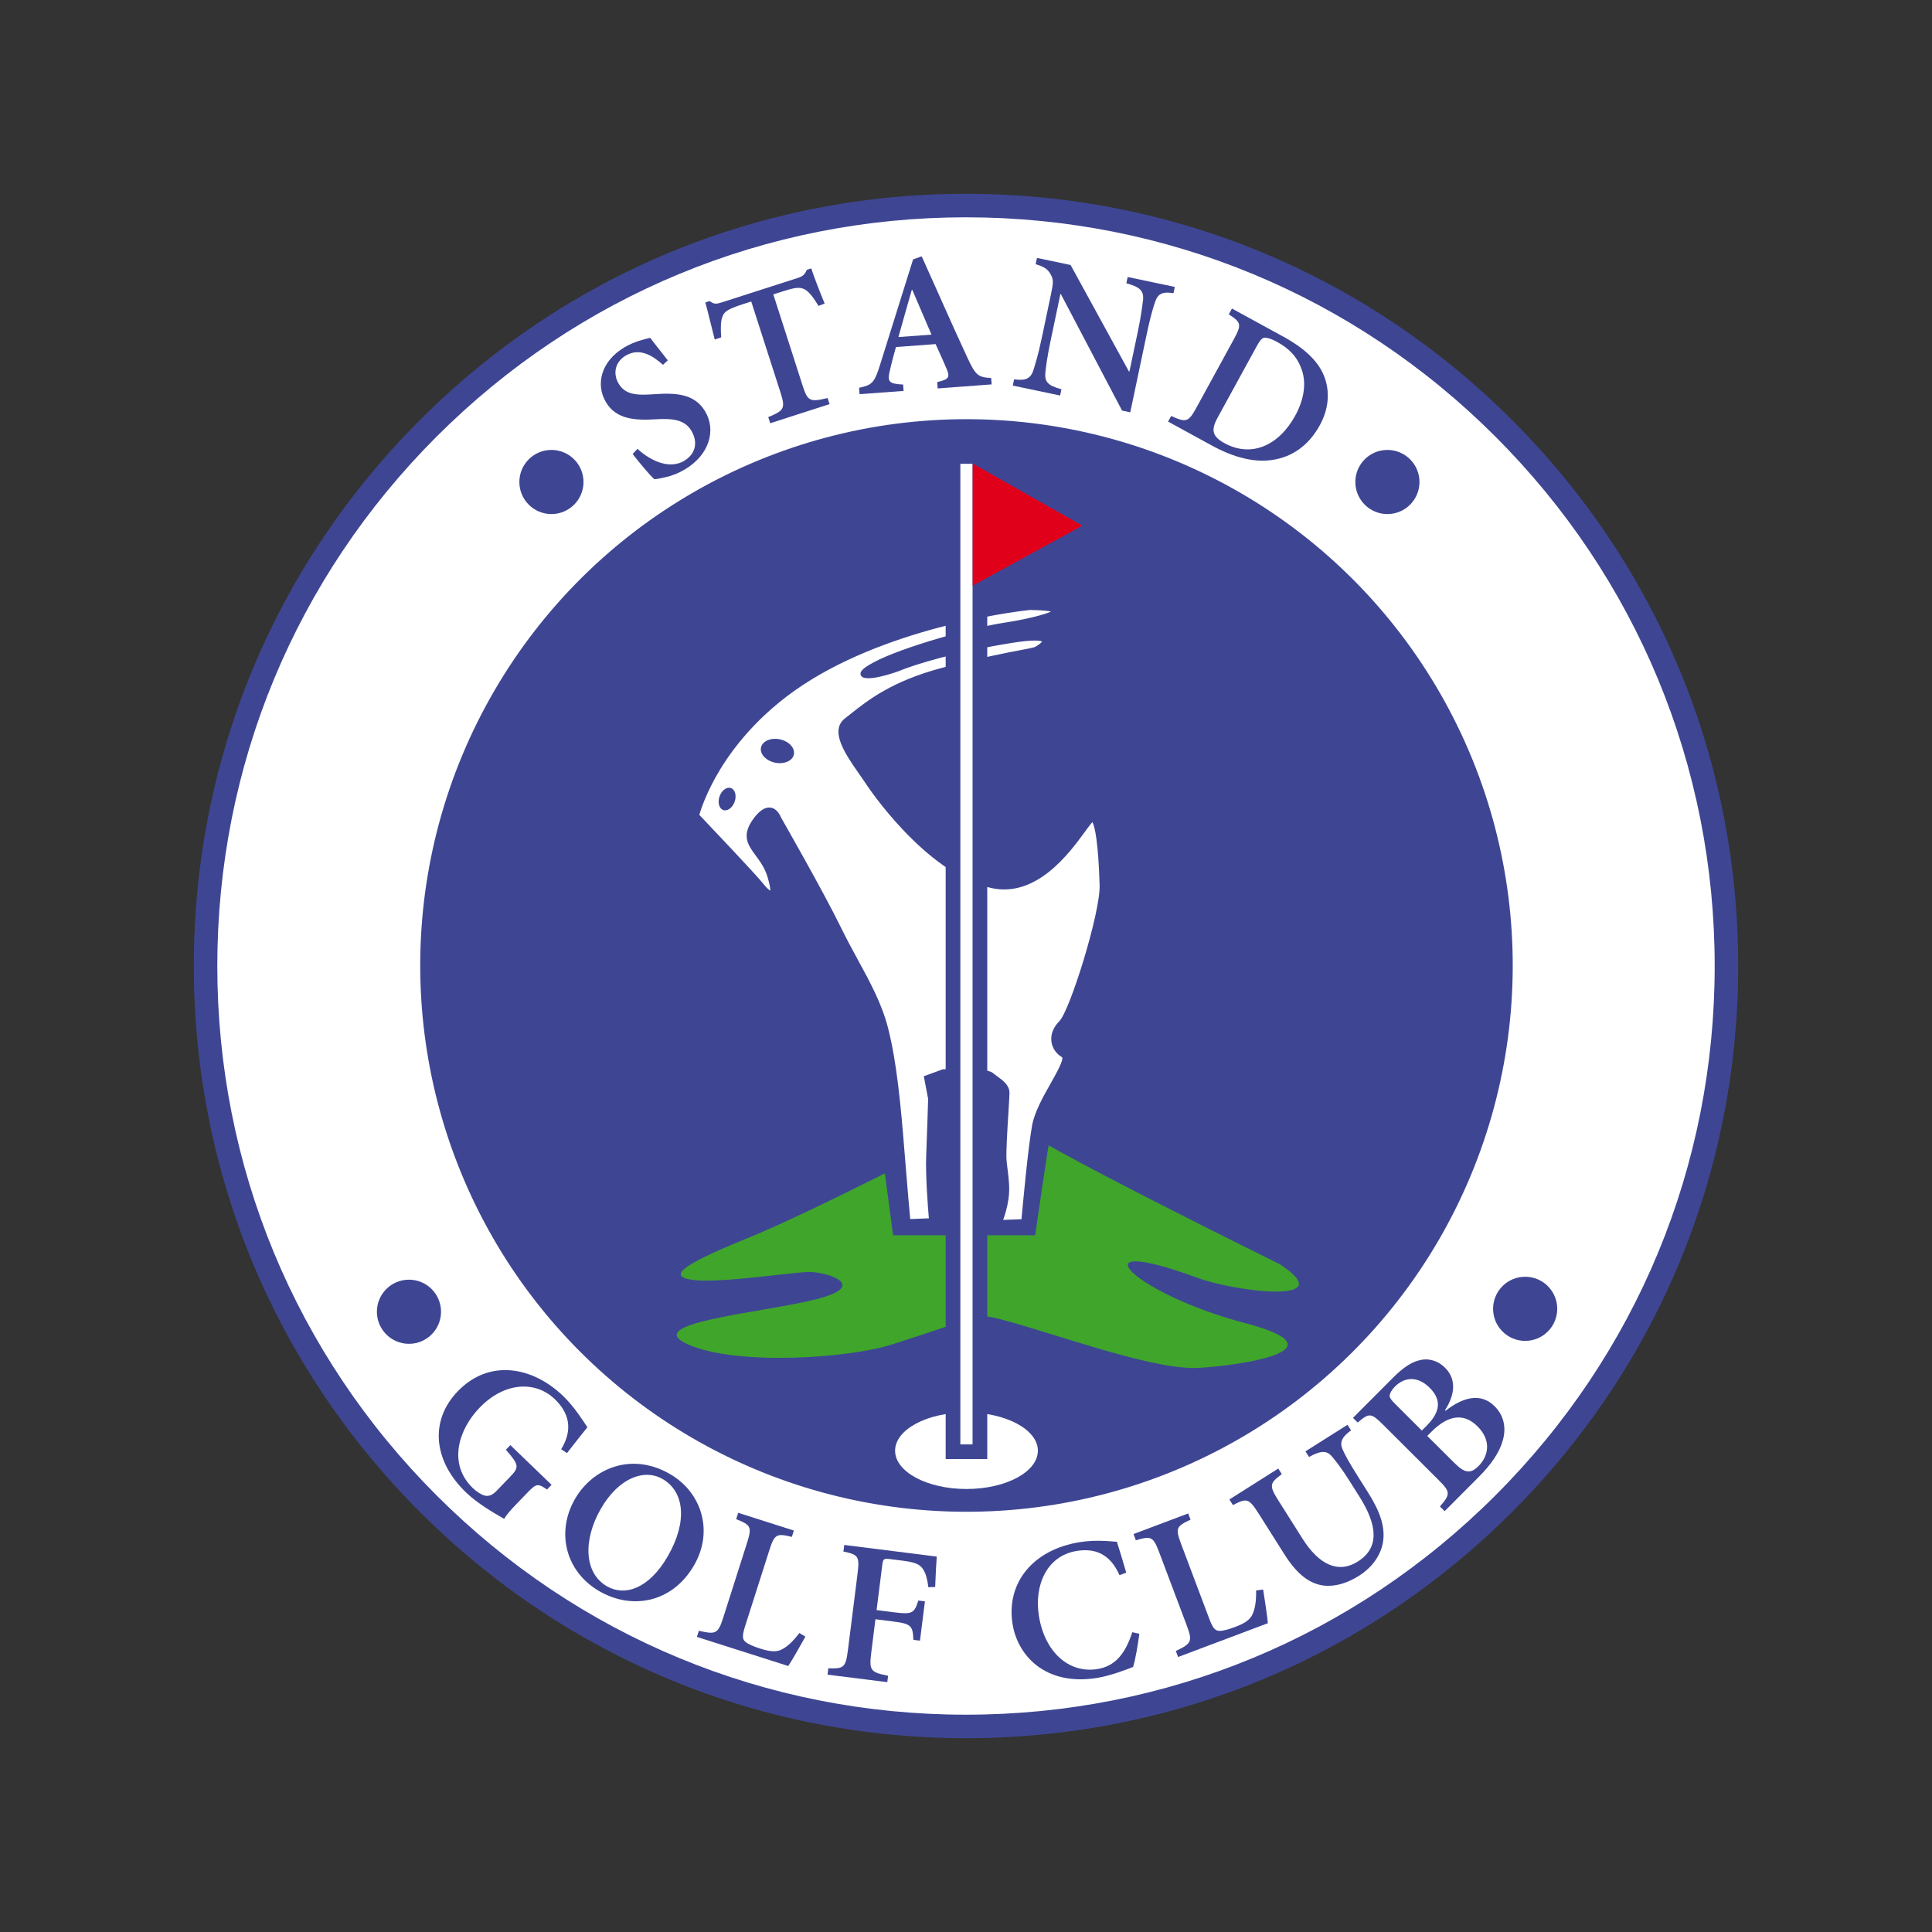 <?xml version="1.0" encoding="utf-8"?>
<!-- Generator: Adobe Illustrator 28.3.0, SVG Export Plug-In . SVG Version: 6.00 Build 0)  -->
<svg version="1.1" id="Layer_1" xmlns="http://www.w3.org/2000/svg" xmlns:xlink="http://www.w3.org/1999/xlink" x="0px" y="0px"
	 viewBox="0 0 500 500" style="enable-background:new 0 0 500 500;" xml:space="preserve">
<rect x="0" y="0" width="500" height="500" fill="#333333" stroke="none"/>
<style type="text/css">
	.st0{fill:none;}
	.st1{fill:#FFFFFF;}
	.st2{fill:#3E4693;}
	.st3{fill:#40A52B;}
	.st4{fill:#E1001A;}
</style>
<g>
	<g id="Layer_1_00000183213401280410519500000006056069104503768470_">
		<g>
			<rect x="59.89" y="59.85" class="st0" width="380.21" height="380.21"/>
		</g>
	</g>
	<g>
		
			<ellipse transform="matrix(0.707 -0.707 0.707 0.707 -103.553 250)" class="st1" cx="250" cy="250" rx="196.8" ry="196.8"/>
		<path class="st2" d="M250,449.84c-53.38,0-103.56-20.79-141.31-58.53C70.94,353.56,50.16,303.38,50.16,250
			s20.79-103.56,58.53-141.31C146.44,70.94,196.62,50.16,250,50.16c53.38,0,103.56,20.79,141.31,58.53s58.53,87.93,58.53,141.31
			s-20.79,103.57-58.53,141.31S303.38,449.84,250,449.84z M250,56.24c-51.75,0-100.41,20.15-137.01,56.75
			C76.4,149.59,56.24,198.24,56.24,250c0,51.76,20.15,100.41,56.75,137.01c36.6,36.6,85.25,56.75,137.01,56.75
			s100.41-20.15,137.01-56.75c36.6-36.6,56.75-85.25,56.75-137.01c0-51.75-20.15-100.41-56.75-137.01
			C350.41,76.39,301.76,56.24,250,56.24z"/>
	</g>
	<g>
		
			<ellipse transform="matrix(3.672891e-03 -1 1 3.672891e-03 -0.664 499.067)" class="st2" cx="250.12" cy="249.87" rx="141.38" ry="141.37"/>
	</g>
	<g>
		<circle class="st2" cx="142.71" cy="124.74" r="8.3"/>
	</g>
	<g>
		<path class="st3" d="M249.58,293.2c0,0-39.04,20.28-55.26,26.87c-16.22,6.59-22.31,10.14-15.21,11.15
			c7.1,1.01,25.85-2.03,30.42-2.03s15.72,3.55,1.52,7.1c-14.2,3.55-45.63,6.08-32.95,11.66c12.67,5.58,41.57,3.55,52.72,0
			c11.15-3.55,18.25-6.08,18.25-6.08s1.7-2.56,9.63-0.51c13.69,3.55,38.02,12.67,50.19,12.67c6.59,0,42.08-4.06,13.18-11.66
			c-28.9-7.6-44.52-23.58-12.17-11.66c9.63,3.55,37.51,7.1,21.29-3.55c0,0-64.89-31.94-68.95-36.5
			C258.2,286.11,249.58,293.2,249.58,293.2z"/>
	</g>
	<g>
		<path class="st2" d="M227.53,289.65l3.93,29.66h36.12c0,0,5.58-39.42,7.1-42.84L227.53,289.65z"/>
		<path class="st2" d="M267.91,319.69h-36.78l-4.02-30.31l48.24-13.49l-0.33,0.74c-1.48,3.34-7.01,42.34-7.07,42.74L267.91,319.69z
			 M231.79,318.93h35.46c0.55-3.86,5.13-35.91,6.84-41.9l-46.14,12.9L231.79,318.93z"/>
	</g>
	<g>
		<path class="st1" d="M282.79,211.84c-1.52-0.51-11.15,20.53-26.11,17.24c-14.95-3.3-28.64-21.55-31.94-26.62
			c-3.29-5.07-9.89-12.67-5.58-15.97s10.39-9.13,24.84-12.93c14.45-3.8,22.31-4.82,23.83-5.32c1.52-0.51,7.7-4.88-6.59-2.53
			c-15.46,2.53-25.22,5.73-29.15,7.35c-4.31,1.77-13.39,3.17-5.58-1.01c7.1-3.8,25.09-8.87,33.46-10.14s21.29-4.56,6.59-4.82
			c0,0-32.19,3.04-56.78,18c-24.59,14.95-29.66,35.99-29.66,35.99s14.95,15.72,16.73,18c1.77,2.28,4.56,4.56,2.53-2.28
			c-2.03-6.84-8.29-8.28-3.8-14.45c4.06-5.58,5.83-0.51,5.83-0.51s10.9,19.01,15.46,28.39s9.89,16.98,12.17,25.85
			c2.28,8.87,3.29,19.77,4.31,32.45s1.52,17.74,1.52,17.74l6.34-0.25c0,0-1.01-10.65-0.76-16.98c0.25-6.34,0.51-14.7,0.51-14.7
			l-1.01-5.32l4.06-1.52c0,0,10.9-0.51,12.42,0.76c1.52,1.27,4.06,2.53,4.06,4.56c0,2.03-1.01,14.45-0.76,17.49s1.01,6.34,0.51,9.89
			s-1.77,6.34-1.77,6.34l6.59-0.25c0,0,1.57-18.02,2.79-24.84c1.27-7.1,9.89-16.98,7.35-18.5c-2.53-1.52-3.55-5.07-0.51-8.11
			s10.84-28.86,10.65-35.74C285.07,220.2,284.31,212.34,282.79,211.84z"/>
		<path class="st2" d="M257.25,317.33l0.51-1.12c0.01-0.03,1.23-2.74,1.71-6.13c0.36-2.5,0.06-4.88-0.23-7.18
			c-0.11-0.87-0.21-1.7-0.28-2.53c-0.17-2.04,0.19-7.86,0.49-12.53c0.15-2.33,0.27-4.34,0.27-5.02c0-1.19-1.33-2.16-2.62-3.1
			c-0.41-0.3-0.81-0.59-1.16-0.88c-0.79-0.66-6.7-0.82-11.78-0.59l-3.34,1.25l0.91,4.78l0,0.08c0,0.08-0.26,8.44-0.51,14.71
			c-0.25,6.21,0.75,16.77,0.76,16.88l0.08,0.8l-7.86,0.31l-0.07-0.71c0-0.05-0.52-5.22-1.52-17.76c-0.99-12.42-2-23.43-4.29-32.32
			c-1.54-5.97-4.51-11.43-7.66-17.22c-1.48-2.71-3-5.51-4.45-8.5c-4.5-9.25-15.33-28.15-15.44-28.34l-0.06-0.13
			c-0.14-0.4-0.69-1.48-1.49-1.59c-0.79-0.12-1.85,0.7-3.01,2.29c-2.52,3.46-1.34,5.06,0.61,7.71c1.19,1.61,2.53,3.44,3.31,6.07
			c0.99,3.33,0.98,4.9-0.01,5.41c-0.93,0.48-2.22-0.35-3.85-2.44c-1.73-2.23-16.53-17.78-16.68-17.94l-0.29-0.3l0.1-0.4
			c0.05-0.21,5.43-21.52,30-36.47c24.45-14.87,56.78-18.07,57.1-18.1l0.04,0l0.04,0c6.16,0.11,7.36,0.7,7.43,1.75
			c0.06,0.9-0.75,1.64-5.06,2.78c-2.51,0.66-5.82,1.33-8.86,1.8c-7.95,1.2-25.99,6.19-33.21,10.06c-1.13,0.6-1.79,1.03-2.17,1.32
			c1.48-0.05,4.7-0.69,7.1-1.68c5.06-2.08,15.41-5.12,29.32-7.4c8.37-1.37,9.79-0.49,10.07,0.67c0.42,1.7-2.66,3.19-3.12,3.34
			c-0.52,0.17-1.6,0.38-3.39,0.72c-3.7,0.7-10.58,2.01-20.49,4.62c-12.64,3.33-18.87,8.28-23,11.56c-0.55,0.44-1.08,0.86-1.57,1.24
			c-3.03,2.32,0.83,7.85,3.94,12.3c0.65,0.94,1.27,1.82,1.81,2.65c0.15,0.23,14.87,22.63,31.46,26.29c1.02,0.22,2.01,0.33,2.98,0.33
			c9.28,0,16.24-9.54,19.77-14.37c1.9-2.6,2.54-3.48,3.44-3.17c0.77,0.26,2.57,0.86,3.05,17.94c0.2,6.93-7.62,33.05-10.87,36.3
			c-1.23,1.23-1.79,2.6-1.62,3.96c0.15,1.21,0.87,2.29,1.99,2.96c1.97,1.18,0.18,4.36-2.31,8.77c-1.93,3.42-4.11,7.29-4.69,10.52
			c-1.2,6.7-2.76,24.59-2.78,24.77l-0.06,0.67L257.25,317.33z M248.72,276.61c3.35,0,7.17,0.2,8.2,1.05
			c0.32,0.27,0.7,0.54,1.08,0.82c1.52,1.11,3.25,2.36,3.25,4.33c0,0.73-0.12,2.67-0.27,5.11c-0.27,4.38-0.65,10.39-0.49,12.31
			c0.07,0.8,0.17,1.61,0.28,2.47c0.3,2.4,0.61,4.89,0.23,7.59c-0.33,2.29-0.96,4.26-1.39,5.42l4.75-0.18
			c0.3-3.33,1.66-18.21,2.74-24.24c0.62-3.49,2.87-7.48,4.86-11c1.24-2.2,3.55-6.29,2.85-6.71c-1.52-0.91-2.51-2.4-2.71-4.08
			c-0.22-1.82,0.51-3.67,2.06-5.22c2.72-2.72,10.63-28.05,10.42-35.18c-0.32-11.06-1.25-15.33-1.87-16.34
			c-0.43,0.45-1.19,1.49-1.88,2.43c-4.08,5.59-12.57,17.21-24.3,14.63c-17.19-3.79-32.26-26.71-32.41-26.94
			c-0.53-0.81-1.14-1.69-1.79-2.61c-3.48-4.98-7.8-11.17-3.62-14.38c0.49-0.38,1-0.78,1.55-1.22c4.23-3.36,10.61-8.43,23.56-11.84
			c9.96-2.62,16.88-3.94,20.59-4.64c1.6-0.3,2.76-0.53,3.19-0.67c0.69-0.23,1.84-1.07,2.08-1.5c-0.36-0.18-1.93-0.61-8.3,0.44
			c-13.78,2.26-24,5.25-28.98,7.3c-0.08,0.03-8.61,3.14-9.6,1.05c-0.45-0.95,0.47-1.88,3.37-3.43c7.35-3.94,25.65-9,33.7-10.22
			c5.6-0.85,10.48-2.1,12.14-2.89c-0.72-0.16-2.24-0.36-5.41-0.41c-1.32,0.13-32.66,3.44-56.41,17.89
			c-12.54,7.63-19.84,16.88-23.76,23.29c-3.58,5.87-5.06,10.5-5.45,11.84c2.17,2.28,14.82,15.61,16.48,17.74
			c0.86,1.11,1.53,1.67,1.88,1.89c0.03-0.39-0.04-1.33-0.68-3.49c-0.7-2.38-1.96-4.09-3.08-5.6c-2.03-2.76-3.78-5.15-0.61-9.51
			c1.55-2.13,3.05-3.11,4.47-2.9c1.7,0.25,2.51,2.11,2.67,2.52c0.64,1.13,11.05,19.33,15.46,28.38c1.44,2.95,2.95,5.74,4.42,8.43
			c3.2,5.87,6.21,11.41,7.8,17.56c2.31,9,3.33,20.08,4.33,32.57c0.79,9.92,1.28,15.22,1.45,17.02l4.82-0.19
			c-0.23-2.61-0.9-10.98-0.69-16.29c0.24-5.92,0.48-13.72,0.5-14.61l-1.12-5.87l4.89-1.79
			C244.94,276.68,246.75,276.61,248.72,276.61z"/>
	</g>
	<g>
		<path class="st2" d="M205.45,195.26c-0.35,1.67-2.55,2.61-4.89,2.11c-2.35-0.5-3.97-2.25-3.61-3.92c0.35-1.66,2.55-2.61,4.89-2.11
			C204.19,191.84,205.8,193.59,205.45,195.26z"/>
	</g>
	<g>
		<path class="st2" d="M189.17,203.95c1.08,0.38,1.51,1.96,0.96,3.53c-0.55,1.57-1.87,2.53-2.95,2.16
			c-1.08-0.38-1.51-1.96-0.96-3.53C186.76,204.53,188.09,203.57,189.17,203.95z"/>
	</g>
	<g>
		<circle class="st2" cx="359.06" cy="124.74" r="8.3"/>
	</g>
	<g>
		<circle class="st2" cx="105.84" cy="339.48" r="8.3"/>
	</g>
	<g>
		<circle class="st2" cx="394.71" cy="338.72" r="8.3"/>
	</g>
	<g>
		<path class="st1" d="M268.6,375.44c0,5.47-8.27,9.91-18.48,9.91c-10.2,0-18.47-4.44-18.47-9.91c0-5.47,8.27-9.91,18.47-9.91
			C260.32,365.54,268.6,369.97,268.6,375.44z"/>
	</g>
	<g>
		<rect x="246.64" y="118.13" class="st1" width="6.96" height="257.58"/>
		<path class="st2" d="M255.5,377.61h-10.76V116.23h10.76V377.61z M248.54,373.81h3.16V120.03h-3.16V373.81z"/>
	</g>
	<polygon class="st4" points="251.73,119.98 251.73,151.57 280.11,136.04 	"/>
	<g>
		<path class="st2" d="M171.58,94.41c-2.56-2.27-5.97-4.57-9.66-2.37c-2.8,1.67-3.31,4.74-1.83,7.23c1.64,2.75,4.34,3.13,9.22,2.75
			c5.49-0.38,10.42-0.19,13.17,4.43c2.94,4.93,1.07,11.28-5.24,15.04c-1.69,1.01-3.36,1.64-4.79,1.95c-1.41,0.36-2.4,0.53-3.09,0.58
			c-1.04-0.83-3.84-4.21-5.63-6.52l1.25-1.34c2.47,2.32,7.72,5.69,12.08,3.1c2.98-1.77,3.63-4.81,1.86-7.79
			c-1.69-2.84-4.81-3.22-9.17-2.96c-5.17,0.31-10.22,0.13-12.92-4.4c-2.75-4.62-1.32-10.59,4.77-14.22
			c2.58-1.53,5.29-2.13,6.66-2.46c1.16,1.54,2.54,3.24,4.56,5.83L171.58,94.41z"/>
		<path class="st2" d="M211.84,79.17c-1.38-2.27-2.46-3.61-3.47-4.21c-1.2-0.7-2.38-0.65-5.58,0.38l-2.66,0.85l7.58,23.58
			c1.31,4.09,1.88,4.34,6.47,3.24l0.51,1.58l-15.36,4.94l-0.51-1.58c4.12-1.71,4.49-2.26,3.18-6.34l-7.58-23.58l-2.22,0.71
			c-4.04,1.3-4.83,2.04-5.22,3.2c-0.47,1.07-0.5,2.82-0.34,5.38l-1.67,0.54c-0.88-3.41-1.71-7-2.43-9.59l1.13-0.36
			c1.1,0.89,1.77,0.79,3.15,0.34l19.69-6.33c1.28-0.41,1.78-0.9,2.31-2.1l1.13-0.36c0.68,2.12,2.24,6.12,3.47,9.1L211.84,79.17z"/>
		<path class="st2" d="M242.67,100.53l-0.12-1.65c3.06-0.69,3.33-1.28,2.44-3.4c-0.69-1.66-1.75-4.02-2.86-6.43l-10.26,0.76
			c-0.53,1.96-1.11,3.97-1.57,6.08c-0.67,2.85-0.37,3.45,3.43,3.63l0.12,1.65l-11.4,0.84l-0.12-1.65c3.32-0.71,3.95-1.23,5.38-5.79
			l8.6-27.44l2.22-0.79c3.96,8.73,7.9,17.77,11.91,26.39c2.04,4.41,2.75,4.93,6.08,5.1l0.12,1.65L242.67,100.53z M236.11,75.04
			l-0.15,0.01c-1.2,4.08-2.3,8.21-3.45,12.18l8.56-0.63L236.11,75.04z"/>
		<path class="st2" d="M303.7,75.87c-2.76-0.42-4.03,0.05-4.76,2.28c-0.52,1.48-1.22,3.81-2.18,8.37l-4.25,20.19l-2.12-0.45
			l-15.85-30.17l-0.1-0.02l-2.5,11.89c-0.95,4.5-1.22,6.82-1.39,8.37c-0.25,2.43,0.54,3.44,4.15,4.41l-0.34,1.62l-12.25-2.57
			l0.34-1.62c2.88,0.39,4.25-0.11,4.98-2.33c0.5-1.64,1.23-3.86,2.18-8.37l2.27-10.78c0.72-3.44,0.82-4.16,0.11-5.53
			c-0.75-1.48-1.72-2.11-3.96-2.79l0.34-1.62l8.7,1.83l15.08,27.53l0.15,0.03l2.13-10.12c0.96-4.55,1.2-6.99,1.41-8.47
			c0.15-2.24-0.74-3.27-4.34-4.24l0.34-1.62l12.2,2.56L303.7,75.87z"/>
		<path class="st2" d="M332.17,87.15c5.71,3.13,9.42,6.69,10.79,10.97c1.1,3.37,0.99,7.56-1.36,11.87c-3,5.49-7.36,8.29-12.25,9.03
			c-4.77,0.75-10.09-0.63-15.71-3.71l-11.34-6.2l0.79-1.45c3.89,1.72,4.45,1.67,6.56-2.19l9.65-17.64c2.13-3.9,1.88-4.4-1.29-6.48
			l0.82-1.5L332.17,87.15z M315.13,108.06c-1.81,3.31-1.38,4.9,1.79,6.64c6.94,3.8,14.05,0.61,18.29-7.14
			c2.46-4.49,2.95-8.94,1.46-12.46c-1.03-2.75-3.03-4.9-6.12-6.59c-1.77-0.97-2.94-1.2-3.48-1.08c-0.56,0.16-1.07,0.77-1.89,2.27
			L315.13,108.06z"/>
	</g>
	<g>
		<path class="st2" d="M141.57,385.49c-2.32-1.59-2.73-1.62-5.01,0.74l-2.96,3.07c-1.3,1.35-2.42,2.59-3.13,3.78
			c-2.84-1.65-6.88-3.95-9.89-6.86c-8.59-8.28-9.32-18.68-2.13-26.14c8.31-8.62,19.55-6.25,27.27,1.19c3.09,2.98,5.23,6.56,6.3,8.1
			c-1.15,1.42-2.88,3.59-5.29,6.69l-1.5-1.01c3.21-5.22,1.91-9.52-1.63-12.93c-4.97-4.79-12.98-4.56-19.52,2.23
			c-5.35,5.55-8.27,14.45-1.71,20.77c0.98,0.94,2.1,1.66,3.07,1.94c0.96,0.21,1.88,0.01,3.11-1.27l3.33-3.45
			c2.53-2.62,2.56-3.1-0.96-7.15l1.16-1.2l10.66,10.28L141.57,385.49z"/>
		<path class="st2" d="M179.63,405.08c-5.59,9.7-16.01,11.62-24.49,6.74c-8.75-5.05-11.32-15.24-6.33-23.9
			c4.53-7.85,14.54-12.23,24.56-6.45C181.45,386.12,184.81,396.11,179.63,405.08z M155.51,390.45c-4.6,7.98-4.45,16.61,1.58,20.09
			c4.58,2.64,10.85,0.67,15.72-7.77c5.28-9.16,4.2-16.81-1.33-20C166.76,380.05,160.14,382.42,155.51,390.45z"/>
		<path class="st2" d="M208.44,423.56c-1.02,1.81-3.56,6.35-4.45,7.6l-23.63-7.53l0.51-1.59c4.35,1,4.96,0.82,6.3-3.4l6.15-19.3
			c1.34-4.22,0.99-4.66-2.8-6.19l0.52-1.64l14.41,4.59l-0.52,1.64c-3.93-0.93-4.48-0.77-5.82,3.44l-6.22,19.49
			c-0.77,2.43-0.88,3.44-0.02,4.2c0.77,0.68,2.19,1.24,3.93,1.8c2.39,0.76,4.23,1.02,5.81,0.05c1.26-0.69,2.67-1.99,4.27-4.1
			L208.44,423.56z"/>
		<path class="st2" d="M240.26,410.77c-0.27-2.08-0.62-3.44-1.32-4.57c-0.83-1.36-2.08-1.89-5.41-2.31l-3.06-0.38
			c-1.71-0.22-1.93-0.14-2.14,1.51l-1.47,11.67l4.67,0.59c4.62,0.58,5.1,0.17,6.13-3.06l1.71,0.21l-1.28,10.18l-1.71-0.22
			c-0.13-3.58-0.53-4.16-5.15-4.74l-4.67-0.59l-1.08,8.63c-0.59,4.7-0.16,5.07,4.36,6l-0.21,1.65l-15.47-1.94l0.21-1.65
			c3.99,0.13,4.5-0.12,5.09-4.82l2.47-19.63c0.58-4.6,0.15-4.97-3.65-5.76l0.21-1.71l23.94,3.01c-0.1,1.25-0.31,5-0.41,7.87
			L240.26,410.77z"/>
		<path class="st2" d="M294.86,422.83c-0.34,2.58-1.01,6.7-1.62,8.58c-1.35,0.53-5.79,2.28-9.4,2.85
			c-13.39,2.11-20.53-5.89-21.8-14.02c-1.68-10.7,5.4-19.24,17.49-21.15c4.19-0.66,8.08-0.16,9.52-0.08c0.86,2.76,1.58,5.02,2.42,8
			l-1.75,0.64c-2.47-5.62-6.45-7-11-6.28c-7.91,1.24-11.08,9.02-9.87,16.73c1.49,9.46,7.76,15.01,15.1,13.86
			c4.7-0.74,7.27-3.99,9.09-9.55L294.86,422.83z"/>
		<path class="st2" d="M326.9,411.37c0.32,2.05,1.14,7.19,1.21,8.72l-23.22,8.74l-0.59-1.56c4.03-1.91,4.4-2.43,2.84-6.58
			l-7.14-18.95c-1.56-4.14-2.11-4.27-6.04-3.12l-0.61-1.61l14.15-5.33l0.61,1.61c-3.66,1.71-3.99,2.17-2.43,6.31l7.21,19.15
			c0.9,2.39,1.44,3.24,2.59,3.31c1.03,0.06,2.49-0.38,4.2-1.02c2.35-0.89,3.96-1.82,4.59-3.56c0.56-1.32,0.86-3.22,0.81-5.87
			L326.9,411.37z"/>
		<path class="st2" d="M349.65,370.18c-2.44,1.73-3,3.19-2.16,5c0.63,1.39,1.58,3.19,3.78,6.67l2.75,4.36
			c3.06,4.84,4.67,9.06,3.82,13.29c-0.7,3.4-3.04,6.36-6.09,8.29c-2.79,1.76-5.87,2.85-8.95,2.58c-3.77-0.39-7.07-2.86-10.33-8.01
			l-6.71-10.61c-2.59-4.09-3.12-4.06-6.68-2.24l-0.92-1.45l12.65-8l0.92,1.45c-3.15,2.36-3.38,2.88-0.79,6.97l6.15,9.73
			c4.28,6.78,9.28,9.1,14.32,5.91c5.66-3.58,5.06-9.42,0.42-16.77l-2.64-4.18c-2.17-3.43-3.5-5.05-4.54-6.31
			c-1.27-1.42-2.71-1.55-5.88,0.2l-0.92-1.45l10.88-6.88L349.65,370.18z"/>
		<path class="st2" d="M374.11,365.1c4.58-3.56,9.12-4.72,12.7-1.16c2.47,2.46,3.06,5.71,2.06,9c-0.82,2.96-3.03,6.14-6.06,9.18
			l-8.94,8.97l-1.22-1.21c2.73-3.19,2.77-3.74-0.33-6.83l-14.38-14.34c-3.1-3.09-3.61-3.09-6.57-0.56l-1.22-1.21l10.31-10.34
			c2.81-2.82,4.99-4.19,7.2-4.64c2.18-0.49,4.54,0.24,6.31,2c3.54,3.53,1.95,8-0.01,11L374.11,365.1z M369.16,369.04
			c3.73-3.74,3.88-6.84,0.82-9.9c-3.02-3.01-6.42-2.85-8.97-0.3c-0.85,0.85-1.33,1.78-1.37,2.26c-0.07,0.52,0.33,1.14,1.25,2.06
			l7.08,7.06L369.16,369.04z M376.5,378.71c2.69,2.68,4.21,2.71,6.27,0.57c2.36-2.45,3.33-6.44-0.4-10.15
			c-3.54-3.53-7.6-2.92-11.89,1.38l-1.11,1.11L376.5,378.71z"/>
	</g>
</g>
</svg>
